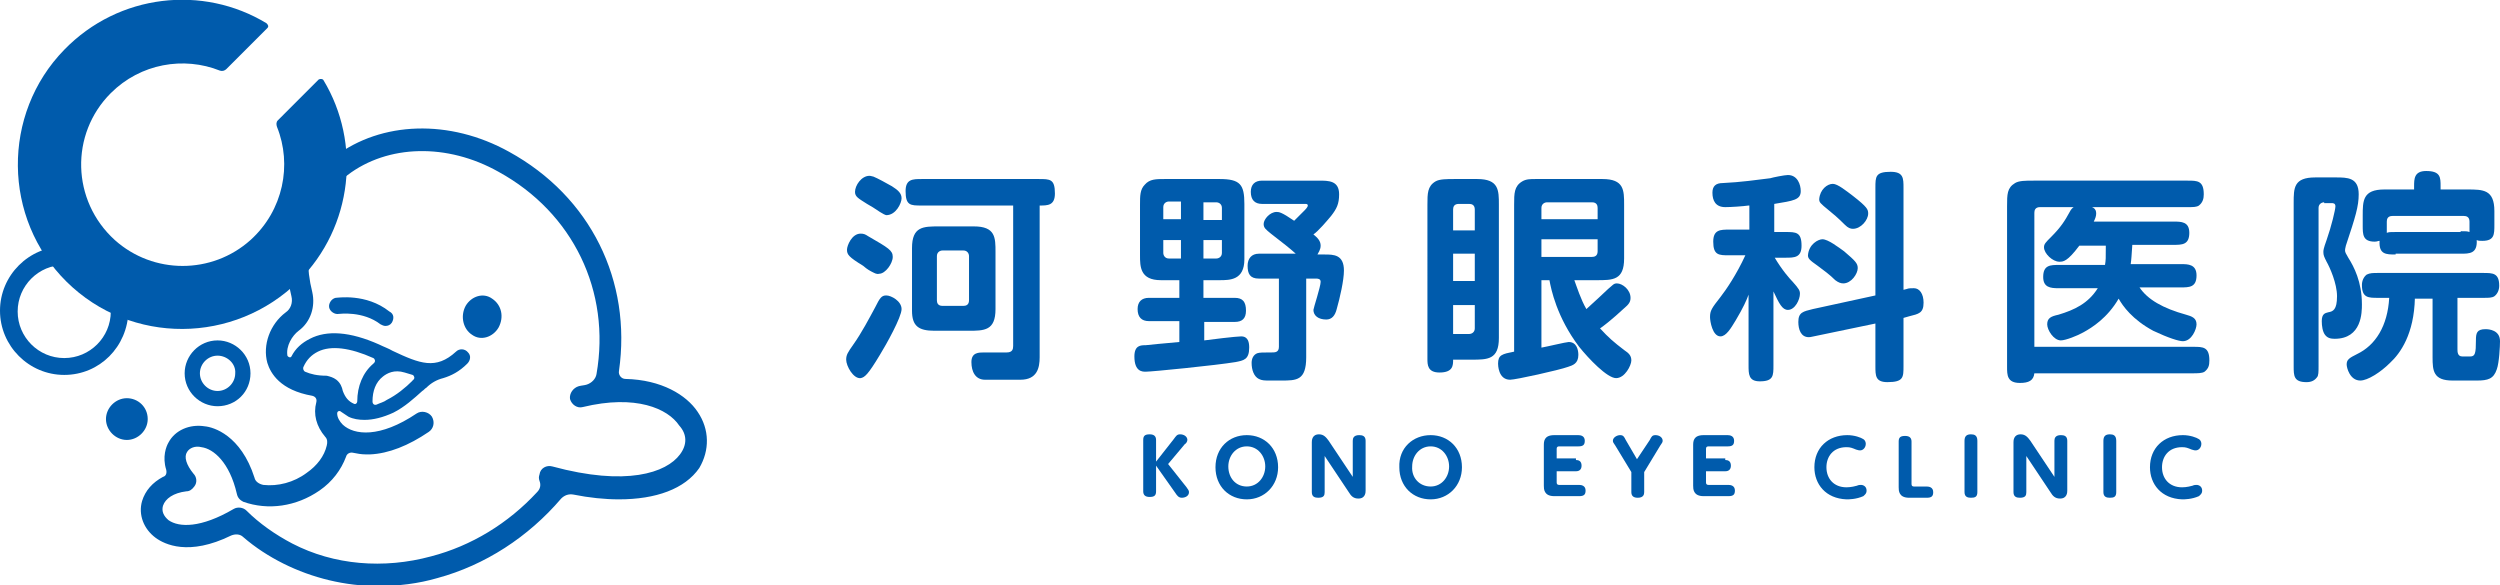 <?xml version="1.0" encoding="utf-8"?>
<!-- Generator: Adobe Illustrator 27.5.0, SVG Export Plug-In . SVG Version: 6.00 Build 0)  -->
<svg version="1.1" id="レイヤー_1" xmlns="http://www.w3.org/2000/svg" xmlns:xlink="http://www.w3.org/1999/xlink" x="0px"
	 y="0px" viewBox="0 0 311.4 72.9" style="enable-background:new 0 0 311.4 72.9;" xml:space="preserve">
<style type="text/css">
	.st0{fill:#005BAC;}
</style>
<g>
	<g>
		<path class="st0" d="M86.9,51.3c-1.4-2.1-4.5-4-9-4.1c-0.5,0-0.9-0.5-0.8-1c1.6-11.2-3.5-21.7-13.7-27.3
			c-7.4-4.1-15.9-3.8-21.7,0.6c-5.1,3.9-7.1,10.2-5.4,17.4c0.2,0.8-0.1,1.6-0.7,2c-2,1.5-2.9,4.1-2.3,6.3c0.4,1.3,1.6,3.4,5.6,4.1
			c0.4,0.1,0.6,0.4,0.5,0.8c-0.4,1.5,0,3,1.1,4.3c0.3,0.3,0.3,0.7,0.2,1.1c-0.3,1.3-1.2,2.5-2.5,3.4c-1.6,1.2-3.6,1.7-5.4,1.5
			c-0.5-0.1-1-0.4-1.1-0.9c-1.7-5.3-5.1-6.3-6.2-6.4c-1.9-0.3-3.7,0.5-4.5,2c-0.3,0.5-0.8,1.8-0.3,3.4c0.1,0.4,0,0.8-0.4,0.9
			c-1.3,0.7-2.2,1.7-2.6,3c-0.5,1.7,0.2,3.5,1.7,4.6c1.1,0.8,4.1,2.3,9.4-0.3c0.5-0.2,1.1-0.2,1.5,0.2c1.5,1.3,3.2,2.4,5,3.3
			c3.6,1.8,7.7,2.8,11.8,2.8c2.5,0,5-0.3,7.4-1c5.9-1.6,11.3-5.1,15.4-9.9c0.4-0.4,0.9-0.6,1.5-0.5c2,0.4,3.9,0.6,5.7,0.6
			c4.6,0,8.2-1.3,10-3.9C88.4,56.1,88.4,53.5,86.9,51.3z M38,46.3c-0.2-0.1-0.3-0.4-0.2-0.6c0.4-0.9,1-1.5,1.8-1.9
			c1.6-0.8,4-0.5,6.9,0.8l0,0c0.2,0.1,0.3,0.4,0.1,0.6c0,0-0.1,0.1-0.1,0.1c-1.3,1.1-2,2.8-2,4.7c0,0.2-0.2,0.4-0.4,0.3c0,0,0,0,0,0
			c-0.7-0.3-1.1-0.8-1.4-1.6c-0.1-0.5-0.3-1-0.8-1.4c-0.4-0.3-0.8-0.4-1.2-0.5C39.5,46.8,38.7,46.6,38,46.3z M46.9,50.4
			c-0.3,0.1-0.5-0.1-0.5-0.4c0-1.3,0.4-2.4,1.3-3.1c0.5-0.4,1.4-0.9,2.7-0.5c0,0,0,0,0,0c0.3,0.1,0.7,0.2,1,0.3
			c0.2,0.1,0.3,0.4,0.1,0.6c0,0-0.1,0-0.1,0.1c-0.9,0.9-2,1.8-3.2,2.4C47.8,50.1,47.3,50.2,46.9,50.4z M84.7,56.6
			c-1.7,2.3-6.7,4-15.9,1.5c-0.7-0.2-1.5,0.2-1.6,1c-0.1,0.3-0.1,0.5,0,0.8c0.2,0.5,0.1,1-0.3,1.4c-3.6,3.9-8.2,6.7-13.2,8
			c-5.9,1.6-12.1,1.1-17.3-1.6c-2.1-1.1-4.1-2.5-5.7-4.1c-0.4-0.4-1.1-0.5-1.6-0.2c-4.1,2.4-6.8,2.3-8.1,1.4
			c-0.6-0.5-0.9-1.1-0.7-1.8c0.3-0.9,1.3-1.6,2.9-1.8c0.4,0,0.7-0.2,1-0.6c0.4-0.5,0.3-1.2-0.1-1.6c-0.9-1.1-1.2-2.1-0.8-2.7
			c0.3-0.5,1-0.8,1.8-0.6c1.5,0.2,3.5,1.9,4.4,5.8c0.1,0.5,0.4,0.8,0.8,1c3.1,1.1,6.6,0.6,9.5-1.4c1.6-1.1,2.7-2.6,3.3-4.2
			c0.1-0.4,0.5-0.6,0.9-0.5c0.5,0.1,1,0.2,1.6,0.2c0.2,0,0.3,0,0.5,0c2.3-0.1,4.8-1.1,7.3-2.8c0.6-0.4,0.8-1.2,0.4-1.9
			c-0.4-0.6-1.3-0.8-1.9-0.4c-4.6,3.1-7.8,2.7-9.2,1.4c-0.4-0.4-0.7-0.9-0.7-1.4c0-0.3,0.3-0.4,0.5-0.2c0.3,0.2,0.6,0.4,0.9,0.6
			c0.6,0.3,1.3,0.4,2,0.4c1.1,0,2.3-0.3,3.6-0.9c1.4-0.7,2.6-1.8,3.6-2.7c0.2-0.1,0.3-0.3,0.5-0.4c0.6-0.6,1.3-1,2.1-1.2
			c1-0.3,2-0.8,3-1.8c0.4-0.4,0.5-1,0.1-1.4c-0.4-0.5-1.1-0.5-1.5-0.1c-2.5,2.3-4.5,1.5-7.9-0.1c-0.5-0.3-1.1-0.5-1.7-0.8
			c-3.6-1.6-6.5-1.8-8.6-0.7c-1,0.5-1.8,1.2-2.3,2.2c-0.1,0.2-0.4,0.1-0.5-0.1c-0.2-1.2,0.6-2.5,1.4-3.1c1.5-1.1,2.1-3,1.7-4.8
			c-1.5-6,0.2-11.4,4.4-14.6c5-3.8,12.4-4,18.8-0.4c9.3,5.1,14,14.9,12.2,25.2c-0.1,0.6-0.6,1.1-1.2,1.3c-0.3,0.1-0.6,0.1-1,0.2
			c-0.7,0.2-1.2,0.9-1.1,1.6c0.2,0.7,0.9,1.2,1.6,1c6.6-1.6,10.6,0.2,12,2.3C85.6,54.1,85.6,55.4,84.7,56.6z M48.8,40.2
			c-0.2,0.3-0.5,0.4-0.8,0.4c-0.2,0-0.4-0.1-0.6-0.2c-2.2-1.7-5.1-1.3-5.2-1.3c-0.5,0.1-1.1-0.3-1.2-0.8s0.3-1.1,0.8-1.2
			c0.2,0,3.8-0.6,6.7,1.7C49.1,39.1,49.1,39.7,48.8,40.2z M62.1,40.8c-0.7,1.2-2.2,1.7-3.3,0.9c-1.1-0.7-1.5-2.3-0.8-3.6
			c0.7-1.2,2.2-1.7,3.3-0.9C62.5,38,62.8,39.5,62.1,40.8z"/>
		<path class="st0" d="M34.5,15.8c1.9,4.7,0.8,10.4-3.3,14.1c-4.8,4.3-12.1,4.3-16.9,0C8.9,25,8.7,16.7,13.8,11.6
			c3.7-3.7,9.1-4.6,13.6-2.8c0.3,0.1,0.6,0,0.8-0.2l5.1-5.1c0.2-0.2,0.1-0.4-0.1-0.6C25.3-1.9,14.8-0.8,8,6.2
			c-7.8,8-7.7,21,0.3,28.9c8,7.9,20.9,7.8,28.9-0.1c6.8-6.8,7.8-17.2,3.1-25c-0.1-0.2-0.4-0.2-0.6-0.1L34.6,15
			C34.4,15.2,34.4,15.5,34.5,15.8z"/>
		<path class="st0" d="M18.4,52.2c0,1.4-1.2,2.6-2.6,2.6s-2.6-1.2-2.6-2.6c0-1.4,1.2-2.6,2.6-2.6S18.4,50.7,18.4,52.2z"/>
		<path class="st0" d="M8,46.7c-4.4,0-8-3.6-8-8c0-4.4,3.6-8,8-8s8,3.6,8,8C15.9,43.2,12.4,46.7,8,46.7z M8,33
			c-3.2,0-5.8,2.6-5.8,5.8c0,3.2,2.6,5.8,5.8,5.8c3.2,0,5.8-2.6,5.8-5.8C13.7,35.6,11.2,33,8,33z"/>
		<path class="st0" d="M27.1,50.6c-2.2,0-4.1-1.8-4.1-4.1c0-2.2,1.8-4.1,4.1-4.1c2.2,0,4.1,1.8,4.1,4.1
			C31.2,48.8,29.4,50.6,27.1,50.6z M27.1,44.3c-1.2,0-2.2,1-2.2,2.2c0,1.2,1,2.2,2.2,2.2s2.2-1,2.2-2.2
			C29.4,45.3,28.3,44.3,27.1,44.3z"/>
	</g>
	<g>
		<g>
			<path class="st0" d="M105.4,44.8c0-0.6,0.2-0.9,0.9-1.9c1-1.4,2-3.3,2.7-4.6c0.6-1.2,0.8-1.5,1.4-1.5c0.6,0,1.9,0.7,1.9,1.7
				c0,1-1.9,4.4-2.7,5.7c-1.5,2.5-1.9,2.8-2.4,2.9C106.3,47.2,105.4,45.6,105.4,44.8z M108.5,33.8c-0.4-0.2-0.9-0.6-1-0.7
				c-1.8-1.1-2-1.4-2-2c0-0.5,0.6-2,1.7-2c0.4,0,0.6,0.1,0.9,0.3c2.6,1.5,3.1,1.8,3.1,2.6c0,0.8-0.9,2.1-1.7,2.1
				C109.2,34.2,108.9,34,108.5,33.8z M109.6,26.4c-0.9-0.6-0.9-0.6-1.6-1c-1.1-0.7-1.5-0.9-1.5-1.5c0-0.8,0.8-2,1.8-2
				c0.2,0,0.4,0.1,0.5,0.1c0.5,0.2,1.6,0.8,2.3,1.2c0.8,0.5,1.2,0.9,1.2,1.5c0,0.6-0.7,2.1-1.9,2.1
				C110.3,26.8,109.9,26.6,109.6,26.4z M126.2,25.6h-11.4c-1.4,0-2,0-2-1.8c0-1.5,0.9-1.5,2-1.5h14.6c1.4,0,2,0,2,1.8
				c0,1.5-0.9,1.5-1.9,1.5v18.9c0,1.3-0.3,2.8-2.4,2.8h-4.4c-1.2,0-1.7-1-1.7-2.2c0-1.2,0.9-1.2,1.6-1.2h2.8c0.7,0,0.8-0.4,0.8-0.8
				V25.6z M116.4,41.2c-2,0-2.8-0.6-2.8-2.5v-7.8c0-2.7,1.4-2.7,3.4-2.7h4.3c2.7,0,2.7,1.4,2.7,3.2v7.1c0,2.7-1.4,2.7-3.4,2.7H116.4
				z M117.4,31.2c-0.3,0-0.7,0.2-0.7,0.7v5.5c0,0.3,0.1,0.7,0.7,0.7h2.6c0.3,0,0.7-0.1,0.7-0.7v-5.5c0-0.3-0.2-0.7-0.7-0.7H117.4z"
				/>
			<path class="st0" d="M150,42.4c0.7-0.1,4-0.5,4.6-0.5c0.9,0,1,0.8,1,1.4c0,1.5-0.7,1.6-1.7,1.8c-2.4,0.4-10.4,1.2-11.2,1.2
				c-0.4,0-1.4,0-1.4-1.9c0-1.4,0.8-1.4,1.4-1.4c0.8-0.1,2.1-0.2,4.2-0.4v-2.6h-3.8c-0.9,0-1.4-0.5-1.4-1.5c0-0.9,0.5-1.4,1.4-1.4
				h3.8v-2.2h-2.3c-2.6,0-2.6-1.7-2.6-3.1v-6.3c0-1.1,0-1.9,0.6-2.5c0.6-0.7,1.4-0.7,2.5-0.7h6.8c2.6,0,3.1,0.7,3.1,3.1v6.9
				c0,2.6-1.8,2.6-3.1,2.6h-2v2.2h3.9c1,0,1.4,0.5,1.4,1.6c0,1-0.5,1.4-1.4,1.4H150V42.4z M147.1,25.1h-1.5c-0.3,0-0.7,0.2-0.7,0.7
				v1.5h2.2V25.1z M147.1,29.9h-2.2v1.6c0,0.3,0.2,0.7,0.7,0.7h1.5V29.9z M149.9,27.4h2.3v-1.5c0-0.5-0.4-0.7-0.7-0.7h-1.6V27.4z
				 M151.5,32.2c0.3,0,0.7-0.2,0.7-0.7v-1.6h-2.3v2.3H151.5z M161.4,31.6c-0.9-0.8-1.3-1.1-3.1-2.5c-0.6-0.5-0.9-0.7-0.9-1.2
				c0-0.6,0.8-1.5,1.6-1.5c0.3,0,0.6,0,2.2,1.1c0.2-0.2,1.1-1.1,1.3-1.3c0.1-0.1,0.4-0.4,0.4-0.6c0-0.2-0.2-0.2-0.3-0.2h-5.4
				c-0.9,0-1.4-0.5-1.4-1.5c0-0.9,0.5-1.4,1.4-1.4h7.1c1.2,0,2.5,0,2.5,1.7c0,1.2-0.3,1.8-1,2.7c-0.5,0.6-1.6,1.9-2.2,2.3
				c0.5,0.4,0.9,0.8,0.9,1.4c0,0.5-0.3,0.9-0.4,1.1h0.9c1.1,0,2.4,0,2.4,2c0,1.2-0.5,3.4-0.9,4.8c-0.2,0.8-0.6,1.3-1.3,1.3
				c-1,0-1.6-0.5-1.6-1.2c0-0.2,0.9-2.9,0.9-3.5c0-0.4-0.4-0.4-0.6-0.4h-1.2v9.8c0,2.9-1.2,2.9-3.1,2.9h-1.4c-0.7,0-1,0-1.4-0.2
				c-0.6-0.3-0.9-1.1-0.9-2c0-0.5,0.2-1,0.7-1.2c0.3-0.1,0.7-0.1,1.8-0.1c0.4,0,0.9,0,0.9-0.7v-8.5h-2.5c-1.1,0-1.4-0.6-1.4-1.6
				c0-0.9,0.5-1.5,1.4-1.5H161.4z"/>
			<path class="st0" d="M181,44.8c0,0.7,0,1.6-1.7,1.6c-1.5,0-1.5-1-1.5-1.7V25.5c0-1.4,0-2.3,1-2.9c0.5-0.3,1.4-0.3,2.4-0.3h2.8
				c2.7,0,2.7,1.4,2.7,3.2v16.6c0,2.7-1.4,2.7-3.4,2.7H181z M181,28.7h2.7v-2.6c0-0.6-0.4-0.7-0.7-0.7h-1.3c-0.6,0-0.7,0.4-0.7,0.7
				V28.7z M181,31.6V35h2.7v-3.4H181z M181,41.6h2c0.3,0,0.7-0.2,0.7-0.7V38H181V41.6z M192,34.9v8.4c0.6-0.1,3.1-0.7,3.4-0.7
				c1,0,1.2,1,1.2,1.6c0,1.1-0.7,1.3-1.3,1.5c-1.1,0.4-6.5,1.6-7.2,1.6c-1.5,0-1.5-1.9-1.5-2c0-1.1,0.5-1.2,2-1.5V25.5
				c0-1.4,0-2.3,1-2.9c0.5-0.3,1-0.3,1.7-0.3h8.3c2.7,0,2.7,1.4,2.7,3.2v6.7c0,2.7-1.4,2.7-3.4,2.7h-2.8c0.3,0.8,0.8,2.4,1.5,3.6
				c0.4-0.4,0.7-0.6,2.7-2.5c0.6-0.5,0.7-0.7,1.1-0.7c0.7,0,1.7,0.8,1.7,1.8c0,0.5-0.2,0.8-0.8,1.3c-1.5,1.4-2.8,2.4-3,2.5
				c1.1,1.2,1.7,1.7,3,2.7c0.6,0.4,0.9,0.7,0.9,1.3c0,0.6-0.8,2.2-1.9,2.2c-1.1,0-3.4-2.4-4.6-3.9c-2.8-3.7-3.5-7.2-3.7-8.3H192z
				 M199,27.3v-1.4c0-0.3-0.1-0.7-0.7-0.7h-5.6c-0.3,0-0.7,0.2-0.7,0.7v1.4H199z M192,32h6.3c0.3,0,0.7-0.1,0.7-0.7v-1.5h-7V32z"/>
			<path class="st0" d="M217.8,25.6c-0.7,0.1-2.2,0.2-2.9,0.2c-1.2,0-1.6-0.8-1.6-1.8c0-0.8,0.4-1.2,1.3-1.2
				c2.2-0.1,4.3-0.4,5.9-0.6c0.3-0.1,1.8-0.4,2.2-0.4c1.2,0,1.6,1.2,1.6,2c0,1.1-0.9,1.2-3.3,1.6v3.5h1.4c1.3,0,2,0,2,1.7
				c0,1.5-0.9,1.5-2,1.5H221V32c1,1.7,2,2.8,2.3,3.1c0.8,0.9,0.9,1.1,0.9,1.5c0,0.7-0.6,2-1.5,2c-0.7,0-1.1-0.8-1.8-2.3v9.2
				c0,1.3,0,2-1.7,2c-1.4,0-1.4-0.9-1.4-2v-8.8c-0.2,0.6-0.7,1.7-1.6,3.2c-0.6,1-1.2,2-1.9,2c-1,0-1.3-1.9-1.3-2.4
				c0-0.8,0.2-1.1,1.3-2.5c0.7-0.9,2-2.8,3.1-5.2h-2c-1.3,0-2,0-2-1.7c0-1.5,0.9-1.5,2-1.5h2.5V25.6z M233.6,36.8V23.4
				c0-1.4,0-2,1.9-2c1.6,0,1.6,0.8,1.6,2v12.7l0.4-0.1c0.2-0.1,0.6-0.1,0.9-0.1c0.7,0,1.2,0.7,1.2,1.8c0,1.3-0.6,1.4-1.8,1.7
				l-0.7,0.2v6c0,1.4,0,2-2,2c-1.5,0-1.5-0.8-1.5-2v-5.3l-7.2,1.5c-0.6,0.1-0.8,0.2-1.1,0.2c-1,0-1.3-1-1.3-1.9
				c0-1.2,0.6-1.3,1.8-1.6L233.6,36.8z M227,29.8c0.7,0,2,1,2.7,1.5c1.4,1.2,1.7,1.5,1.7,2.1c0,0.7-0.8,1.9-1.8,1.9
				c-0.3,0-0.6-0.1-1-0.4c-0.7-0.7-1.4-1.2-2.2-1.8c-1-0.7-1.2-0.9-1.2-1.3C225.3,30.4,226.5,29.8,227,29.8z M228.3,22.9
				c0.6,0,1.7,0.9,2.5,1.5c1.8,1.4,1.9,1.7,1.9,2.2c0,0.8-0.9,1.9-1.9,1.9c-0.3,0-0.6-0.1-1-0.5c-0.9-0.9-1.5-1.4-2-1.8
				c-1.1-0.9-1.2-1-1.2-1.4C226.7,23.6,227.6,22.9,228.3,22.9z"/>
			<path class="st0" d="M253.6,43.2h19.6c1.2,0,2,0,2,1.7c0,0.6-0.1,1-0.6,1.4c-0.3,0.2-0.9,0.2-1.5,0.2h-19.7
				c-0.1,0.9-0.7,1.2-1.8,1.2c-1.6,0-1.6-1-1.6-2v-20c0-1.5,0-2.3,1-2.9c0.5-0.3,1.3-0.3,2.3-0.3h19.2c1.2,0,2,0,2,1.7
				c0,0.5-0.1,1-0.6,1.4c-0.3,0.2-0.7,0.2-1.4,0.2h-18.4c-0.6,0-0.7,0.4-0.7,0.7V43.2z M256.4,35.9c-1,0-1.9-0.1-1.9-1.4
				c0-1.5,0.9-1.5,2-1.5h5.7c0.1-0.6,0.1-0.8,0.1-2.4H259c-1.5,2-2,2-2.5,2c-0.8,0-1.9-1-1.9-1.8c0-0.4,0.2-0.6,0.9-1.3
				c1.2-1.2,1.7-2,2.3-3.1c0.3-0.6,0.7-0.8,1.3-0.8c1.7,0,2,0.4,2,1c0,0.3-0.1,0.6-0.3,1h9.9c1,0,2,0,2,1.4c0,1.5-0.9,1.5-2,1.5
				h-5.1c-0.1,1.4-0.1,1.7-0.2,2.4h6.3c0.8,0,1.9,0,1.9,1.4c0,1.5-0.9,1.5-2,1.5h-5.1c1,1.5,2.9,2.6,5.8,3.4
				c0.7,0.2,1.3,0.4,1.3,1.2c0,0.6-0.6,2.1-1.7,2.1c-0.5,0-1.8-0.4-3.7-1.3c-2.6-1.4-3.8-3.1-4.3-4c-1.4,2.4-3.3,3.6-4.4,4.2
				c-0.7,0.4-2.2,1-2.8,1c-0.9,0-1.7-1.3-1.7-2c0-0.8,0.5-1,1.4-1.2c2-0.6,3.7-1.4,4.9-3.3H256.4z"/>
			<path class="st0" d="M289.5,25.2c-0.3,0-0.7,0.2-0.7,0.7v19.7c0,0.7,0,1.2-0.2,1.4c-0.3,0.4-0.7,0.6-1.3,0.6
				c-1.6,0-1.6-0.8-1.6-2V25.3c0-1.9,0-3.2,2.7-3.2h2.5c1.5,0,2.9,0,2.9,2.1c0,1.5-0.4,2.8-1.6,6.4c-0.1,0.4-0.1,0.5-0.1,0.6
				c0,0.2,0.1,0.4,0.4,0.9c0.7,1.1,1.7,3,1.7,5.8c0,1,0,4.3-3.4,4.3c-0.5,0-0.9-0.1-1.2-0.5c-0.3-0.4-0.4-1.1-0.4-1.7
				c0-0.9,0.4-1,0.8-1.1c0.6-0.1,1.1-0.3,1.1-2c0-1.6-0.9-3.6-1.3-4.3c-0.3-0.6-0.4-0.8-0.4-1.2c0-0.2,0-0.4,0.4-1.5
				c0.6-1.7,1.1-3.8,1.1-4.2c0-0.4-0.3-0.4-0.5-0.4H289.5z M300.8,37.1c-0.1,4.5-1.8,6.9-3.1,8.1c-1.2,1.2-2.8,2.2-3.7,2.2
				c-1.3,0-1.7-1.6-1.7-2c0-0.6,0.3-0.8,1.3-1.3c2.3-1.1,3.8-3.5,4-7h-1.4c-1.2,0-2,0-2-1.6c0-0.5,0.2-1,0.6-1.3
				c0.4-0.2,0.8-0.2,1.4-0.2h13.1c1.2,0,2,0,2,1.6c0,0.5-0.2,1-0.6,1.3c-0.3,0.2-0.7,0.2-1.4,0.2h-3.2v6.4c0,0.3,0,0.9,0.6,0.9h1
				c0.6,0,0.7-0.4,0.7-2c0-0.9,0.1-1.4,1.2-1.4c0.4,0,1.8,0.1,1.8,1.5c0,0.6-0.1,2.7-0.4,3.5c-0.4,1.2-1.1,1.4-2.5,1.4h-3
				c-2.4,0-2.5-1.2-2.5-2.9v-7.3H300.8z M298.4,31.7c-1.2,0-2.1,0-2-1.7c-0.2,0-0.3,0.1-0.6,0.1c-1.5,0-1.5-0.9-1.5-2v-1.2
				c0-1.9,0-3.3,2.7-3.3h3.7v-0.4c0-0.9,0-1.9,1.5-1.9c1.8,0,1.8,0.8,1.8,1.9v0.4h3.3c2,0,3.4,0,3.4,2.7v1.7c0,1.2,0,2-1.5,2
				c-0.3,0-0.5,0-0.7-0.1c0.1,1.7-0.9,1.7-2,1.7H298.4z M306.5,28.8c0.7,0,0.8,0,1.1,0.1c0-0.1,0-0.4,0-0.5v-0.8
				c0-0.6-0.4-0.7-0.7-0.7H298c-0.6,0-0.7,0.4-0.7,0.7v1.4c0.3-0.1,0.4-0.1,1.1-0.1H306.5z"/>
		</g>
		<g>
			<path class="st0" d="M146.2,54.7c0.3-0.4,0.4-0.6,0.8-0.6c0.5,0,0.9,0.3,0.9,0.7c0,0.2-0.2,0.5-0.3,0.5l-2.1,2.5l2.3,2.9
				c0.2,0.3,0.3,0.4,0.3,0.6c0,0.5-0.5,0.7-0.9,0.7c-0.4,0-0.6-0.3-0.8-0.6l-2.4-3.4v3.2c0,0.5-0.2,0.7-0.8,0.7
				c-0.5,0-0.8-0.2-0.8-0.7v-6.4c0-0.5,0.2-0.7,0.8-0.7c0.5,0,0.8,0.2,0.8,0.7v2.7L146.2,54.7z"/>
			<path class="st0" d="M155.3,54.2c2.2,0,3.9,1.6,3.9,4c0,2.3-1.7,4-3.9,4c-2.2,0-3.9-1.6-3.9-4C151.4,55.8,153.1,54.2,155.3,54.2z
				 M155.3,60.6c1.4,0,2.3-1.2,2.3-2.5c0-1.3-0.9-2.5-2.3-2.5c-1.4,0-2.3,1.2-2.3,2.5C153,59.5,153.9,60.6,155.3,60.6z"/>
			<path class="st0" d="M168.5,54.9c0-0.3,0.1-0.7,0.8-0.7c0.4,0,0.8,0.1,0.8,0.7v6.2c0,0.2,0,1-0.9,1c-0.6,0-0.9-0.3-1.2-0.8
				l-3-4.5v4.5c0,0.4-0.1,0.7-0.8,0.7c-0.4,0-0.8-0.1-0.8-0.7v-6.2c0-0.2,0-1,0.9-1c0.6,0,0.9,0.4,1.2,0.8l3,4.5V54.9z"/>
			<path class="st0" d="M178.2,54.2c2.2,0,3.9,1.6,3.9,4c0,2.3-1.7,4-3.9,4c-2.2,0-3.9-1.6-3.9-4C174.2,55.8,176,54.2,178.2,54.2z
				 M178.2,60.6c1.4,0,2.3-1.2,2.3-2.5c0-1.3-0.9-2.5-2.3-2.5c-1.4,0-2.3,1.2-2.3,2.5C175.8,59.5,176.8,60.6,178.2,60.6z"/>
			<path class="st0" d="M196.3,57.3c0.3,0,0.7,0.1,0.7,0.7c0,0.5-0.3,0.7-0.7,0.7h-2.4v1.4c0,0.2,0.1,0.3,0.3,0.3h2.5
				c0.3,0,0.8,0.1,0.8,0.7c0,0.5-0.2,0.7-0.8,0.7h-3.1c-1.3,0-1.3-0.9-1.3-1.3v-5c0-0.5,0-1.3,1.3-1.3h3c0.3,0,0.8,0.1,0.8,0.7
				c0,0.5-0.2,0.7-0.8,0.7h-2.4c-0.2,0-0.3,0.1-0.3,0.3v1.2H196.3z"/>
			<path class="st0" d="M205.5,54.8c0.2-0.4,0.3-0.6,0.7-0.6c0.5,0,0.9,0.3,0.9,0.7c0,0.2-0.1,0.3-0.3,0.6l-2,3.3v2.5
				c0,0.3-0.1,0.7-0.8,0.7c-0.5,0-0.8-0.2-0.8-0.7v-2.5l-2-3.3c-0.2-0.3-0.3-0.4-0.3-0.6c0-0.4,0.5-0.7,0.9-0.7
				c0.4,0,0.5,0.2,0.7,0.6l1.4,2.4L205.5,54.8z"/>
			<path class="st0" d="M214.9,57.3c0.3,0,0.7,0.1,0.7,0.7c0,0.5-0.3,0.7-0.7,0.7h-2.4v1.4c0,0.2,0.1,0.3,0.3,0.3h2.5
				c0.3,0,0.8,0.1,0.8,0.7c0,0.5-0.2,0.7-0.8,0.7h-3.1c-1.3,0-1.3-0.9-1.3-1.3v-5c0-0.5,0-1.3,1.3-1.3h3c0.3,0,0.8,0.1,0.8,0.7
				c0,0.5-0.2,0.7-0.8,0.7h-2.4c-0.2,0-0.3,0.1-0.3,0.3v1.2H214.9z"/>
			<path class="st0" d="M226,58.2c0-2.4,1.7-4,4.1-4c0.9,0,1.7,0.3,2,0.5c0.3,0.2,0.3,0.5,0.3,0.6c0,0.4-0.3,0.8-0.7,0.8
				c-0.1,0-0.2,0-0.5-0.1c-0.5-0.2-0.7-0.3-1.2-0.3c-1.7,0-2.5,1.2-2.5,2.5c0,1.4,0.9,2.5,2.5,2.5c0.1,0,0.6,0,1.3-0.2
				c0.2-0.1,0.4-0.1,0.5-0.1c0.3,0,0.7,0.2,0.7,0.7c0,0.4-0.2,0.5-0.4,0.7c-0.9,0.4-1.8,0.4-2.1,0.4C227.4,62.1,226,60.3,226,58.2z"
				/>
			<path class="st0" d="M237.8,62c-1.3,0-1.3-0.9-1.3-1.3v-5.7c0-0.5,0.2-0.7,0.8-0.7c0.5,0,0.8,0.2,0.8,0.7v5.3
				c0,0.2,0.1,0.3,0.3,0.3h1.6c0.3,0,0.8,0.1,0.8,0.7c0,0.5-0.2,0.7-0.8,0.7H237.8z"/>
			<path class="st0" d="M244.7,54.9c0-0.6,0.3-0.8,0.8-0.8c0.4,0,0.8,0.1,0.8,0.8v6.4c0,0.6-0.3,0.7-0.8,0.7c-0.4,0-0.8-0.1-0.8-0.7
				V54.9z"/>
			<path class="st0" d="M255.9,54.9c0-0.3,0.1-0.7,0.8-0.7c0.4,0,0.8,0.1,0.8,0.7v6.2c0,0.2,0,1-0.9,1c-0.6,0-0.9-0.3-1.2-0.8
				l-3-4.5v4.5c0,0.4-0.1,0.7-0.8,0.7c-0.4,0-0.8-0.1-0.8-0.7v-6.2c0-0.2,0-1,0.9-1c0.6,0,0.9,0.4,1.2,0.8l3,4.5V54.9z"/>
			<path class="st0" d="M262,54.9c0-0.6,0.3-0.8,0.8-0.8c0.4,0,0.8,0.1,0.8,0.8v6.4c0,0.6-0.3,0.7-0.8,0.7c-0.4,0-0.8-0.1-0.8-0.7
				V54.9z"/>
			<path class="st0" d="M267.8,58.2c0-2.4,1.7-4,4.1-4c0.9,0,1.7,0.3,2,0.5c0.3,0.2,0.3,0.5,0.3,0.6c0,0.4-0.3,0.8-0.7,0.8
				c-0.1,0-0.2,0-0.5-0.1c-0.5-0.2-0.7-0.3-1.2-0.3c-1.7,0-2.5,1.2-2.5,2.5c0,1.4,0.9,2.5,2.5,2.5c0.1,0,0.6,0,1.3-0.2
				c0.2-0.1,0.4-0.1,0.5-0.1c0.3,0,0.7,0.2,0.7,0.7c0,0.4-0.2,0.5-0.4,0.7c-0.9,0.4-1.8,0.4-2.1,0.4
				C269.2,62.1,267.8,60.3,267.8,58.2z"/>
		</g>
	</g>
</g>
</svg>
